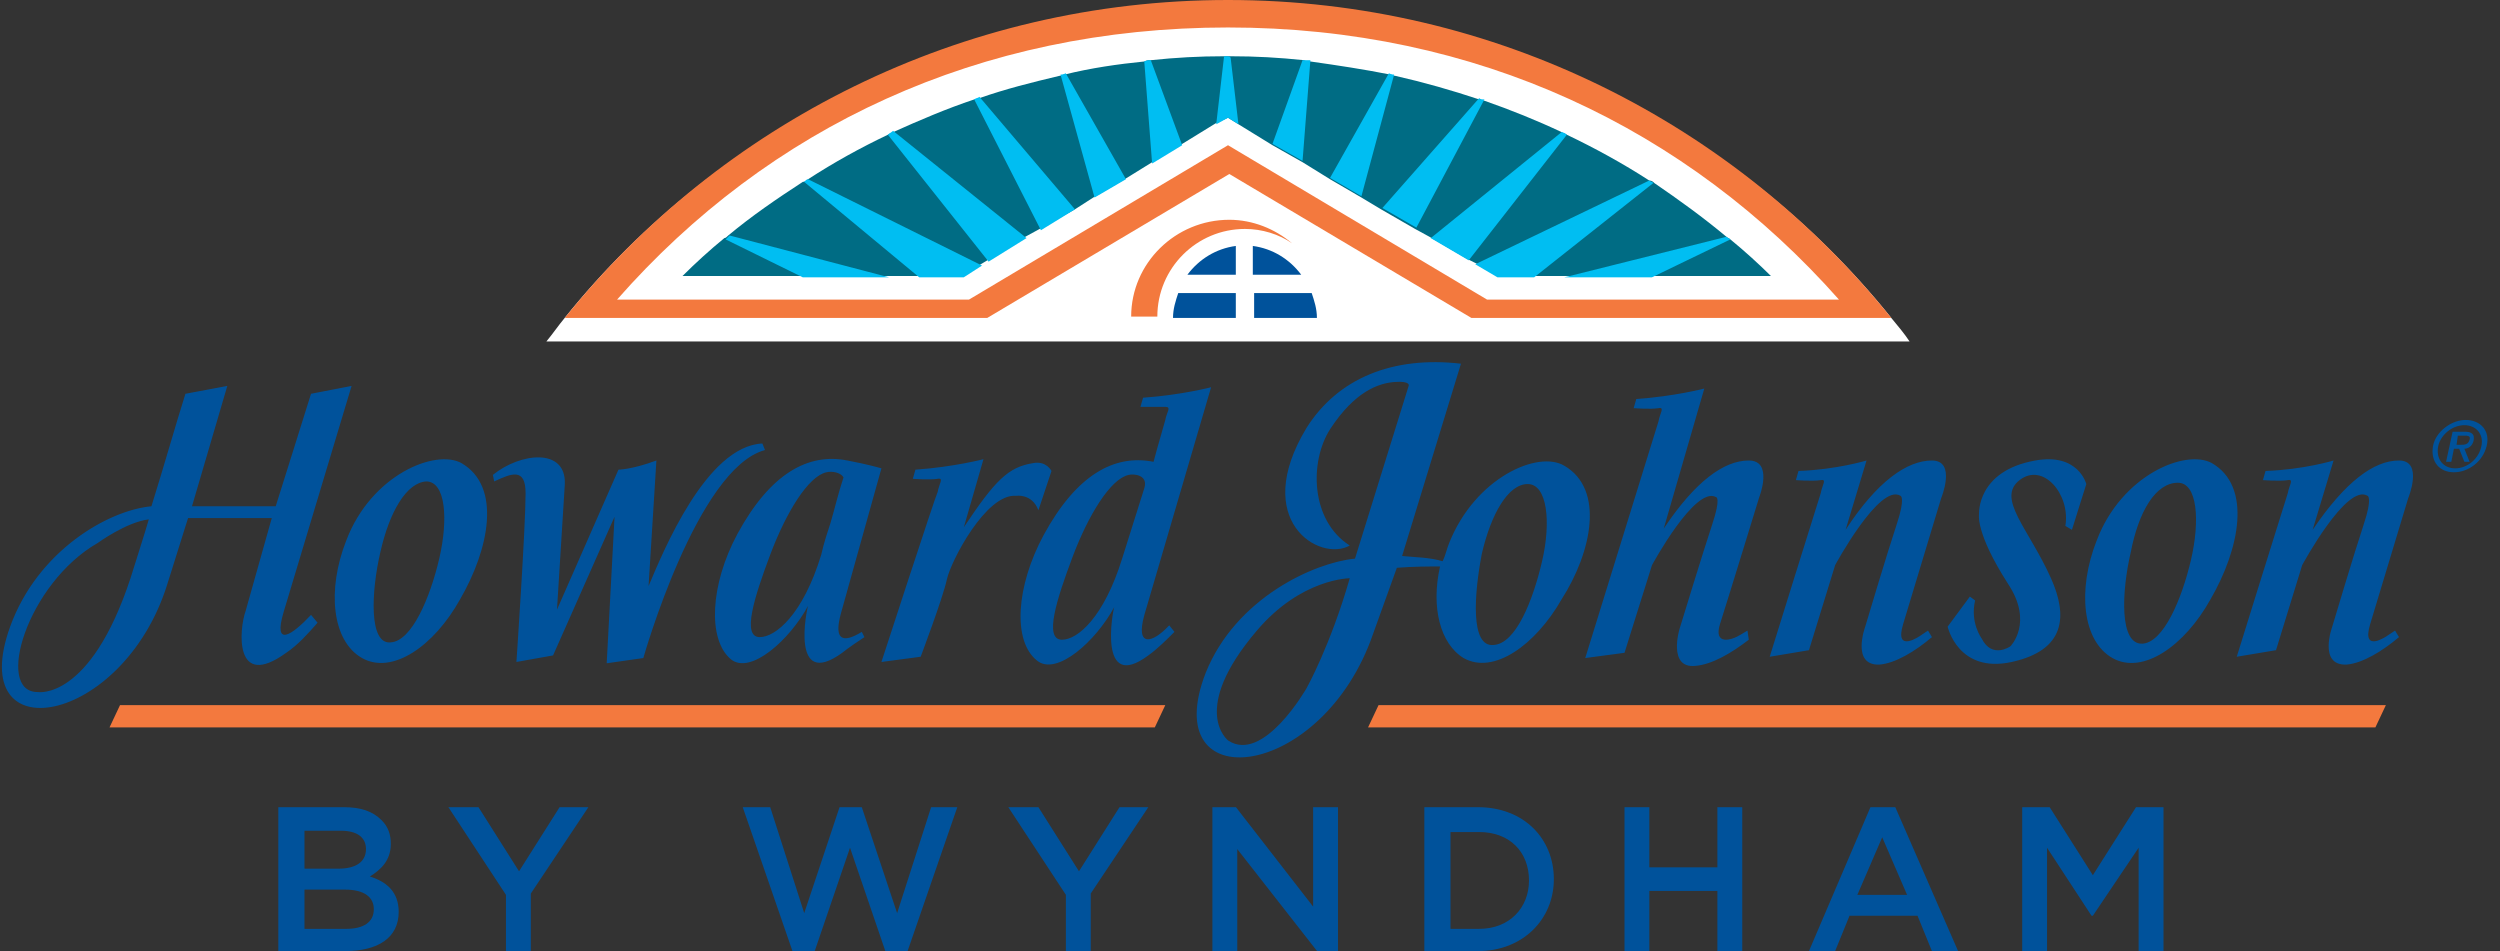 <svg xmlns="http://www.w3.org/2000/svg" width="184" height="70" viewBox="0 0 184 70" fill="none"><rect x="0" y="0" width="184" height="70" fill="#333333" stroke="none"/><path d="M20.581 59.409H25.299C26.55 59.409 27.417 59.697 28.091 60.371C28.572 60.853 28.765 61.431 28.765 62.105C28.765 63.356 27.995 64.03 27.224 64.512C28.476 64.897 29.343 65.667 29.343 67.112C29.343 69.037 27.802 70 25.395 70H20.484V59.409H20.581ZM26.936 62.49C26.936 61.623 26.262 61.142 25.106 61.142H22.41V63.934H24.913C26.165 63.934 26.936 63.453 26.936 62.49ZM25.395 65.475H22.41V68.363H25.491C26.743 68.363 27.513 67.882 27.513 66.919C27.513 66.052 26.839 65.475 25.395 65.475ZM54.666 59.409H56.688L59.191 67.208L61.791 59.409H63.428L66.028 67.208L68.531 59.409H70.457L66.798 70H65.161L62.561 62.393L59.962 70H58.325L54.666 59.409ZM78.449 65.86L74.212 59.409H76.427L79.412 64.127L82.396 59.409H84.515L80.278 65.763V70H78.449V65.86ZM37.238 65.86L33.002 59.409H35.216L38.201 64.127L41.186 59.409H43.304L39.068 65.763V70H37.238V65.86ZM89.233 59.409H90.966L96.647 66.726V59.409H98.476V70H96.936L91.062 62.49V70H89.233V59.409ZM104.831 59.409H108.779C112.149 59.409 114.363 61.719 114.363 64.704C114.363 67.689 112.053 70 108.779 70H104.831V59.409ZM106.757 61.142V68.363H108.875C111.09 68.363 112.534 66.823 112.534 64.801C112.534 62.682 111.09 61.238 108.875 61.238H106.757V61.142ZM119.563 59.409H121.392V63.838H126.399V59.409H128.229V70H126.399V65.571H121.392V70H119.563V59.409ZM137.665 59.409H139.494L144.116 70H142.19L141.131 67.4H136.124L135.065 70H133.139L137.665 59.409ZM140.361 65.86L138.531 61.623L136.702 65.86H140.361ZM148.834 59.409H150.856L154.033 64.415L157.211 59.409H159.233V70H157.403V62.393L154.033 67.4H153.937L150.663 62.393V70H148.834V59.409Z" fill="#00529B"></path><path d="M8.062 53.535L8.833 51.898H85.765L84.995 53.535H8.062ZM100.69 53.535H174.83L175.6 51.898H101.46L100.69 53.535Z" fill="#F3793E"></path><path d="M64.873 48.721L67.761 48.336C67.761 48.336 69.398 44.003 69.687 42.655C69.976 41.307 72.576 36.3 74.79 36.493C74.79 36.493 75.945 36.3 76.427 37.552L77.39 34.663C77.39 34.663 77.005 33.893 76.042 34.085C74.212 34.374 73.249 35.337 70.939 38.803L72.383 33.797C72.383 33.797 70.168 34.374 67.376 34.567L67.183 35.241C67.183 35.241 68.435 35.337 69.013 35.241C69.494 35.145 69.109 35.626 69.013 36.204C68.82 36.589 64.873 48.721 64.873 48.721ZM86.055 46.025C84.804 47.373 83.552 47.662 84.226 45.255L89.137 28.501C89.137 28.501 86.922 29.078 84.13 29.271L83.937 29.945C83.937 29.945 85.189 29.945 85.767 29.945C86.248 29.945 85.863 30.33 85.767 30.908C85.67 31.293 85.285 32.545 84.9 33.989C82.011 33.411 79.219 34.952 76.812 39.381C74.79 43.136 74.501 47.18 76.331 48.625C77.775 49.78 80.663 47.18 82.011 44.677C81.915 44.87 80.76 51.032 84.515 48.239C85.189 47.758 85.863 47.084 86.441 46.506L86.055 46.025ZM82.589 41.114C81.241 45.447 79.316 47.084 78.16 47.084C76.812 47.084 77.775 44.099 78.93 41.018C80.086 37.937 81.723 35.241 83.071 34.952C83.456 34.856 84.515 34.952 84.226 35.915L82.589 41.114ZM63.428 46.506C62.176 47.277 61.31 47.277 61.888 45.158L64.873 34.471C64.873 34.471 63.91 34.182 62.369 33.893C59.48 33.315 56.688 34.856 54.281 39.285C52.259 43.04 52.066 47.084 53.8 48.528C55.244 49.684 58.133 47.084 59.48 44.581C59.384 44.773 58.133 50.839 61.984 48.047C62.465 47.662 63.043 47.277 63.621 46.892L63.428 46.506ZM55.918 46.892C54.57 46.892 55.533 43.907 56.688 40.825C57.844 37.744 59.48 35.048 60.828 34.759C61.214 34.663 61.888 34.759 62.08 35.145C61.695 36.3 61.406 37.552 61.117 38.515C60.925 39.092 60.636 39.959 60.443 40.825C59.095 45.255 57.073 46.892 55.918 46.892ZM56.111 32.641C51.97 32.834 48.793 40.633 47.734 43.136L48.311 33.893C46.482 34.567 45.519 34.567 45.519 34.567L40.994 44.87C40.994 44.87 41.379 38.803 41.571 35.626C41.668 32.93 38.298 33.315 36.276 34.952L36.372 35.433C37.624 34.856 38.683 34.374 38.683 36.3C38.683 38.803 38.009 48.721 38.009 48.721L40.705 48.239L45.23 38.033L44.653 48.817L47.349 48.432C47.349 48.432 51.296 34.471 56.303 33.123L56.111 32.641ZM26.647 48.432C24.432 47.18 24.047 43.425 25.491 39.766C27.321 34.952 32.039 33.026 33.965 34.085C36.95 35.819 35.987 40.44 33.868 44.099C31.943 47.566 28.862 49.684 26.647 48.432ZM27.995 40.633C27.321 43.522 27.128 47.469 28.765 47.277C30.306 47.18 31.654 44.003 32.328 41.114C33.002 38.226 32.809 35.433 31.365 35.433C29.921 35.53 28.669 37.648 27.995 40.633ZM2.768 50.935C-0.409 50.935 1.998 42.944 7.197 39.959C7.197 39.959 9.315 38.418 10.952 38.226C10.856 38.611 9.604 42.559 9.604 42.559C6.619 51.609 2.768 50.935 2.768 50.935ZM11.145 37.263C7.967 37.552 2.768 40.537 0.746 46.121C-2.624 55.461 9.027 53.439 12.3 43.04L13.841 38.129H20.003L18.078 44.966C17.596 46.314 17.211 50.839 21.062 48.047C21.929 47.469 22.699 46.603 23.373 45.832L22.892 45.255C21.448 46.795 20.099 47.662 20.87 45.062L25.877 28.404L22.892 28.982L20.292 37.263H14.13L16.73 28.404L13.648 28.982C12.974 31.101 12.108 34.182 11.145 37.263ZM141.901 46.41L141.324 46.795C141.324 46.795 139.398 48.143 140.072 45.929C140.746 43.714 142.864 36.685 142.864 36.685C142.864 36.685 144.02 33.893 142.19 33.893C140.361 33.893 138.146 35.433 135.835 38.996L137.376 33.893C137.376 33.893 135.161 34.567 132.369 34.663L132.177 35.337C132.177 35.337 133.428 35.433 134.006 35.337C134.487 35.241 134.102 35.722 134.006 36.3C133.813 36.878 130.251 48.336 130.251 48.336L133.139 47.854L135.065 41.596C135.065 41.596 138.339 35.53 139.879 36.493C139.879 36.493 140.265 36.589 139.591 38.611C138.917 40.633 137.28 46.121 137.28 46.121C137.28 46.121 136.221 49.01 138.339 48.913C139.494 48.817 140.939 47.951 142.19 46.892L141.901 46.41ZM176.276 46.41L175.698 46.795C175.698 46.795 173.772 48.143 174.446 45.929C175.12 43.714 177.238 36.685 177.238 36.685C177.238 36.685 178.394 33.893 176.564 33.893C174.735 33.893 172.617 35.433 170.21 38.996L171.75 33.893C171.75 33.893 169.536 34.567 166.743 34.663L166.551 35.337C166.551 35.337 167.802 35.433 168.38 35.337C168.862 35.241 168.476 35.722 168.38 36.3C168.188 36.878 164.625 48.336 164.625 48.336L167.514 47.854L169.439 41.596C169.439 41.596 172.713 35.53 174.254 36.493C174.254 36.493 174.639 36.589 173.965 38.611C173.291 40.633 171.654 46.121 171.654 46.121C171.654 46.121 170.595 49.01 172.713 48.913C173.868 48.817 175.313 47.951 176.564 46.892L176.276 46.41ZM179.068 32.834C179.26 31.774 180.416 30.908 181.475 30.908C182.534 30.908 183.304 31.678 183.016 32.834C182.727 33.989 181.668 34.759 180.608 34.759C179.549 34.759 178.875 33.989 179.068 32.834ZM180.705 34.471C181.571 34.471 182.438 33.797 182.63 32.834C182.823 31.967 182.245 31.293 181.379 31.293C180.512 31.293 179.646 31.967 179.453 32.834C179.26 33.797 179.838 34.471 180.705 34.471ZM180.416 33.989H180.031L180.512 31.774H181.379C181.956 31.774 182.149 31.967 182.053 32.449C181.956 32.834 181.668 33.026 181.379 33.026L181.764 33.989H181.379L180.994 33.026H180.608L180.416 33.989ZM181.09 32.737C181.379 32.737 181.668 32.737 181.764 32.352C181.86 32.063 181.571 32.063 181.379 32.063H180.897L180.801 32.737H181.09ZM152.493 38.996L153.552 35.626C153.552 35.626 152.974 33.315 149.797 33.893C145.464 34.663 145.657 37.841 145.657 37.841C145.657 37.841 145.368 39.189 147.775 42.944C149.701 45.832 147.967 47.566 147.967 47.566C147.967 47.566 146.619 48.528 145.849 46.988C145.849 46.988 144.983 45.832 145.368 44.196L144.983 43.907L143.346 46.121C143.346 46.121 144.116 49.587 148.064 48.721C152.012 47.854 152.204 45.351 150.952 42.559C149.315 38.9 146.908 36.685 148.641 35.337C150.375 33.989 152.397 36.396 152.011 38.707L152.493 38.996ZM155.478 48.432C153.263 47.18 152.878 43.425 154.322 39.766C156.152 34.952 160.87 33.026 162.796 34.085C165.78 35.819 164.818 40.44 162.699 44.099C160.774 47.566 157.692 49.684 155.478 48.432ZM156.826 40.633C156.152 43.522 155.959 47.469 157.692 47.373C159.233 47.277 160.581 44.099 161.255 41.211C161.929 38.322 161.736 35.53 160.292 35.53C158.655 35.53 157.404 37.648 156.826 40.633ZM128.614 46.41L128.133 46.699C127.362 47.18 126.111 47.469 126.592 45.929C127.266 43.81 129.481 36.589 129.481 36.589C129.481 36.589 130.54 33.893 128.71 33.893C126.881 33.893 124.763 35.433 122.452 38.9L125.437 28.597C125.437 28.597 123.222 29.175 120.43 29.367L120.237 30.041C120.237 30.041 121.489 30.138 122.067 30.041C122.548 29.945 122.163 30.427 122.067 31.004L116.674 48.432L119.563 48.047L121.585 41.596C121.585 41.596 124.763 35.722 126.303 36.589C126.303 36.589 126.688 36.589 126.014 38.611C125.34 40.633 123.607 46.314 123.607 46.314C123.607 46.314 122.741 49.202 124.763 49.01C126.014 48.913 127.459 48.047 128.71 47.084L128.614 46.41ZM115.134 34.278C113.208 33.123 108.586 35.145 106.661 39.959C106.468 40.44 106.372 40.922 106.179 41.307C105.216 41.018 104.157 41.018 103.194 40.922L107.527 26.768C102.52 26.19 98.476 27.827 96.165 31.486C92.025 38.322 97.128 41.403 99.343 40.151C96.454 38.322 96.358 33.989 97.899 31.582C99.728 28.79 101.461 28.212 102.617 28.116C103.868 28.019 103.676 28.404 103.676 28.404L99.728 41.114C96.743 41.403 90.966 44.003 88.751 49.491C85.093 58.831 97.321 57.579 101.076 46.603L102.809 41.788C104.061 41.692 105.12 41.692 105.987 41.692C105.313 44.677 105.987 47.373 107.72 48.432C109.934 49.684 113.016 47.469 114.941 44.099C117.156 40.633 118.119 36.011 115.134 34.278ZM96.165 50.647C96.165 50.647 92.988 56.231 90.388 54.498C90.388 54.498 87.5 52.283 92.507 46.41C95.78 42.559 99.343 42.559 99.343 42.559C97.899 47.566 96.165 50.647 96.165 50.647ZM113.497 41.307C112.823 44.196 111.571 47.373 109.934 47.469C108.201 47.662 108.49 43.714 109.068 40.729C109.742 37.841 110.994 35.626 112.438 35.626C113.882 35.626 114.171 38.418 113.497 41.307Z" fill="#00529B"></path><path d="M90.38 0.385C70.641 0.385 53.021 9.147 41.563 23.398C41.081 23.975 40.696 24.553 40.215 25.131H140.545C140.16 24.553 139.678 23.975 139.197 23.398C127.739 9.147 110.119 0.385 90.38 0.385Z" fill="white"></path><path d="M139.199 23.398C127.741 9.147 110.12 0 90.382 0C70.643 0 53.023 9.147 41.565 23.398H72.665L90.478 12.806L108.291 23.398H139.199ZM90.382 2.022C108.676 2.022 124.178 9.436 135.347 22.05H109.446L90.382 10.688L71.317 22.05H45.416C56.585 9.34 72.087 2.022 90.382 2.022Z" fill="#F3793E"></path><path d="M127.356 17.62C127.259 17.524 127.163 17.524 127.067 17.428C125.334 15.983 123.6 14.732 121.771 13.48C121.675 13.384 121.578 13.287 121.386 13.287C119.46 12.036 117.342 10.88 115.32 9.917C115.224 9.821 115.031 9.821 114.935 9.725C113.105 8.858 111.18 8.088 109.254 7.414C109.158 7.414 108.965 7.318 108.869 7.318C106.847 6.644 104.825 6.066 102.706 5.585C102.61 5.585 102.418 5.488 102.321 5.488C100.396 5.103 98.47 4.814 96.448 4.525C96.255 4.525 96.159 4.525 95.966 4.429C94.137 4.237 92.404 4.14 90.574 4.14C90.478 4.14 90.478 4.14 90.382 4.14C90.285 4.14 90.189 4.14 90.093 4.14C88.263 4.14 86.53 4.237 84.701 4.429C84.508 4.429 84.412 4.429 84.219 4.525C82.294 4.718 80.272 5.007 78.346 5.488C78.25 5.488 78.057 5.585 77.961 5.585C75.939 6.066 74.013 6.547 72.087 7.221C71.991 7.221 71.799 7.318 71.702 7.318C69.68 7.992 67.658 8.858 65.733 9.725C65.636 9.821 65.444 9.821 65.347 9.917C63.325 10.88 61.4 11.94 59.474 13.191C59.378 13.287 59.281 13.384 59.089 13.384C57.163 14.636 55.334 15.887 53.6 17.331C53.504 17.428 53.408 17.524 53.312 17.524C52.252 18.391 51.193 19.354 50.23 20.316H58.992H65.347H67.562H70.836L72.184 19.45L72.665 19.161L75.457 17.428L76.517 16.85L79.116 15.406L80.464 14.539L82.775 13.191L84.797 11.94L87.012 10.591L89.515 9.051L90.382 8.666L91.152 9.147L93.656 10.688L95.87 11.94L97.892 13.191L100.203 14.539L101.647 15.406L104.151 16.85L105.21 17.428L108.002 19.065L108.58 19.354L110.217 20.316H112.913H115.031H121.482H130.341C129.474 19.45 128.415 18.487 127.356 17.62Z" fill="#006C84"></path><path d="M72.086 7.125L79.115 15.406L76.611 16.946L71.701 7.318C71.797 7.221 71.99 7.221 72.086 7.125ZM65.346 9.917L72.76 19.257L75.552 17.524L65.731 9.629C65.635 9.725 65.442 9.821 65.346 9.917ZM78.055 5.488L80.559 14.539L82.87 13.191L78.441 5.392C78.248 5.488 78.152 5.488 78.055 5.488ZM127.354 17.62C127.258 17.524 127.161 17.524 127.065 17.428L115.126 20.413H121.577L127.354 17.62ZM121.384 13.287L108.578 19.45L110.215 20.413H112.911L121.673 13.48C121.673 13.384 121.481 13.384 121.384 13.287ZM108.867 7.221L101.742 15.309L104.245 16.754L109.252 7.318C109.06 7.318 108.963 7.318 108.867 7.221ZM90.38 4.14C90.284 4.14 90.188 4.14 90.091 4.14L89.513 9.147L90.38 8.666L91.15 9.147L90.573 4.237C90.476 4.14 90.38 4.14 90.38 4.14ZM114.933 9.725L105.304 17.524L108.097 19.161L115.318 9.917C115.222 9.821 115.029 9.725 114.933 9.725ZM84.218 4.525L84.796 12.036L87.01 10.688L84.699 4.429C84.603 4.429 84.41 4.429 84.218 4.525ZM95.868 4.429L93.654 10.591L95.868 11.843L96.446 4.429C96.254 4.429 96.061 4.429 95.868 4.429ZM53.406 17.62L59.087 20.413H65.442L53.695 17.331C53.599 17.428 53.502 17.524 53.406 17.62ZM59.183 13.384L67.657 20.413H70.93L72.278 19.546L59.472 13.191C59.376 13.191 59.28 13.287 59.183 13.384ZM102.223 5.392L97.89 13.095L100.201 14.443L102.608 5.488C102.512 5.488 102.416 5.488 102.223 5.392Z" fill="#00BEF2"></path><path d="M92.207 21.568H96.54C96.733 22.146 96.925 22.724 96.925 23.398H92.304V21.568H92.207ZM90.956 21.568H86.719C86.527 22.146 86.334 22.724 86.334 23.398H90.956V21.568ZM90.956 20.22V18.102C89.511 18.295 88.26 19.065 87.393 20.22H90.956ZM92.207 20.22H95.77C94.903 19.065 93.652 18.295 92.207 18.102V20.22Z" fill="#00529B"></path><path d="M85.18 23.302C85.18 19.739 88.068 16.85 91.631 16.85C92.882 16.85 94.134 17.235 95.097 17.909C93.845 16.85 92.209 16.176 90.475 16.176C86.528 16.176 83.254 19.354 83.254 23.302H85.18Z" fill="#F3793E"></path></svg>